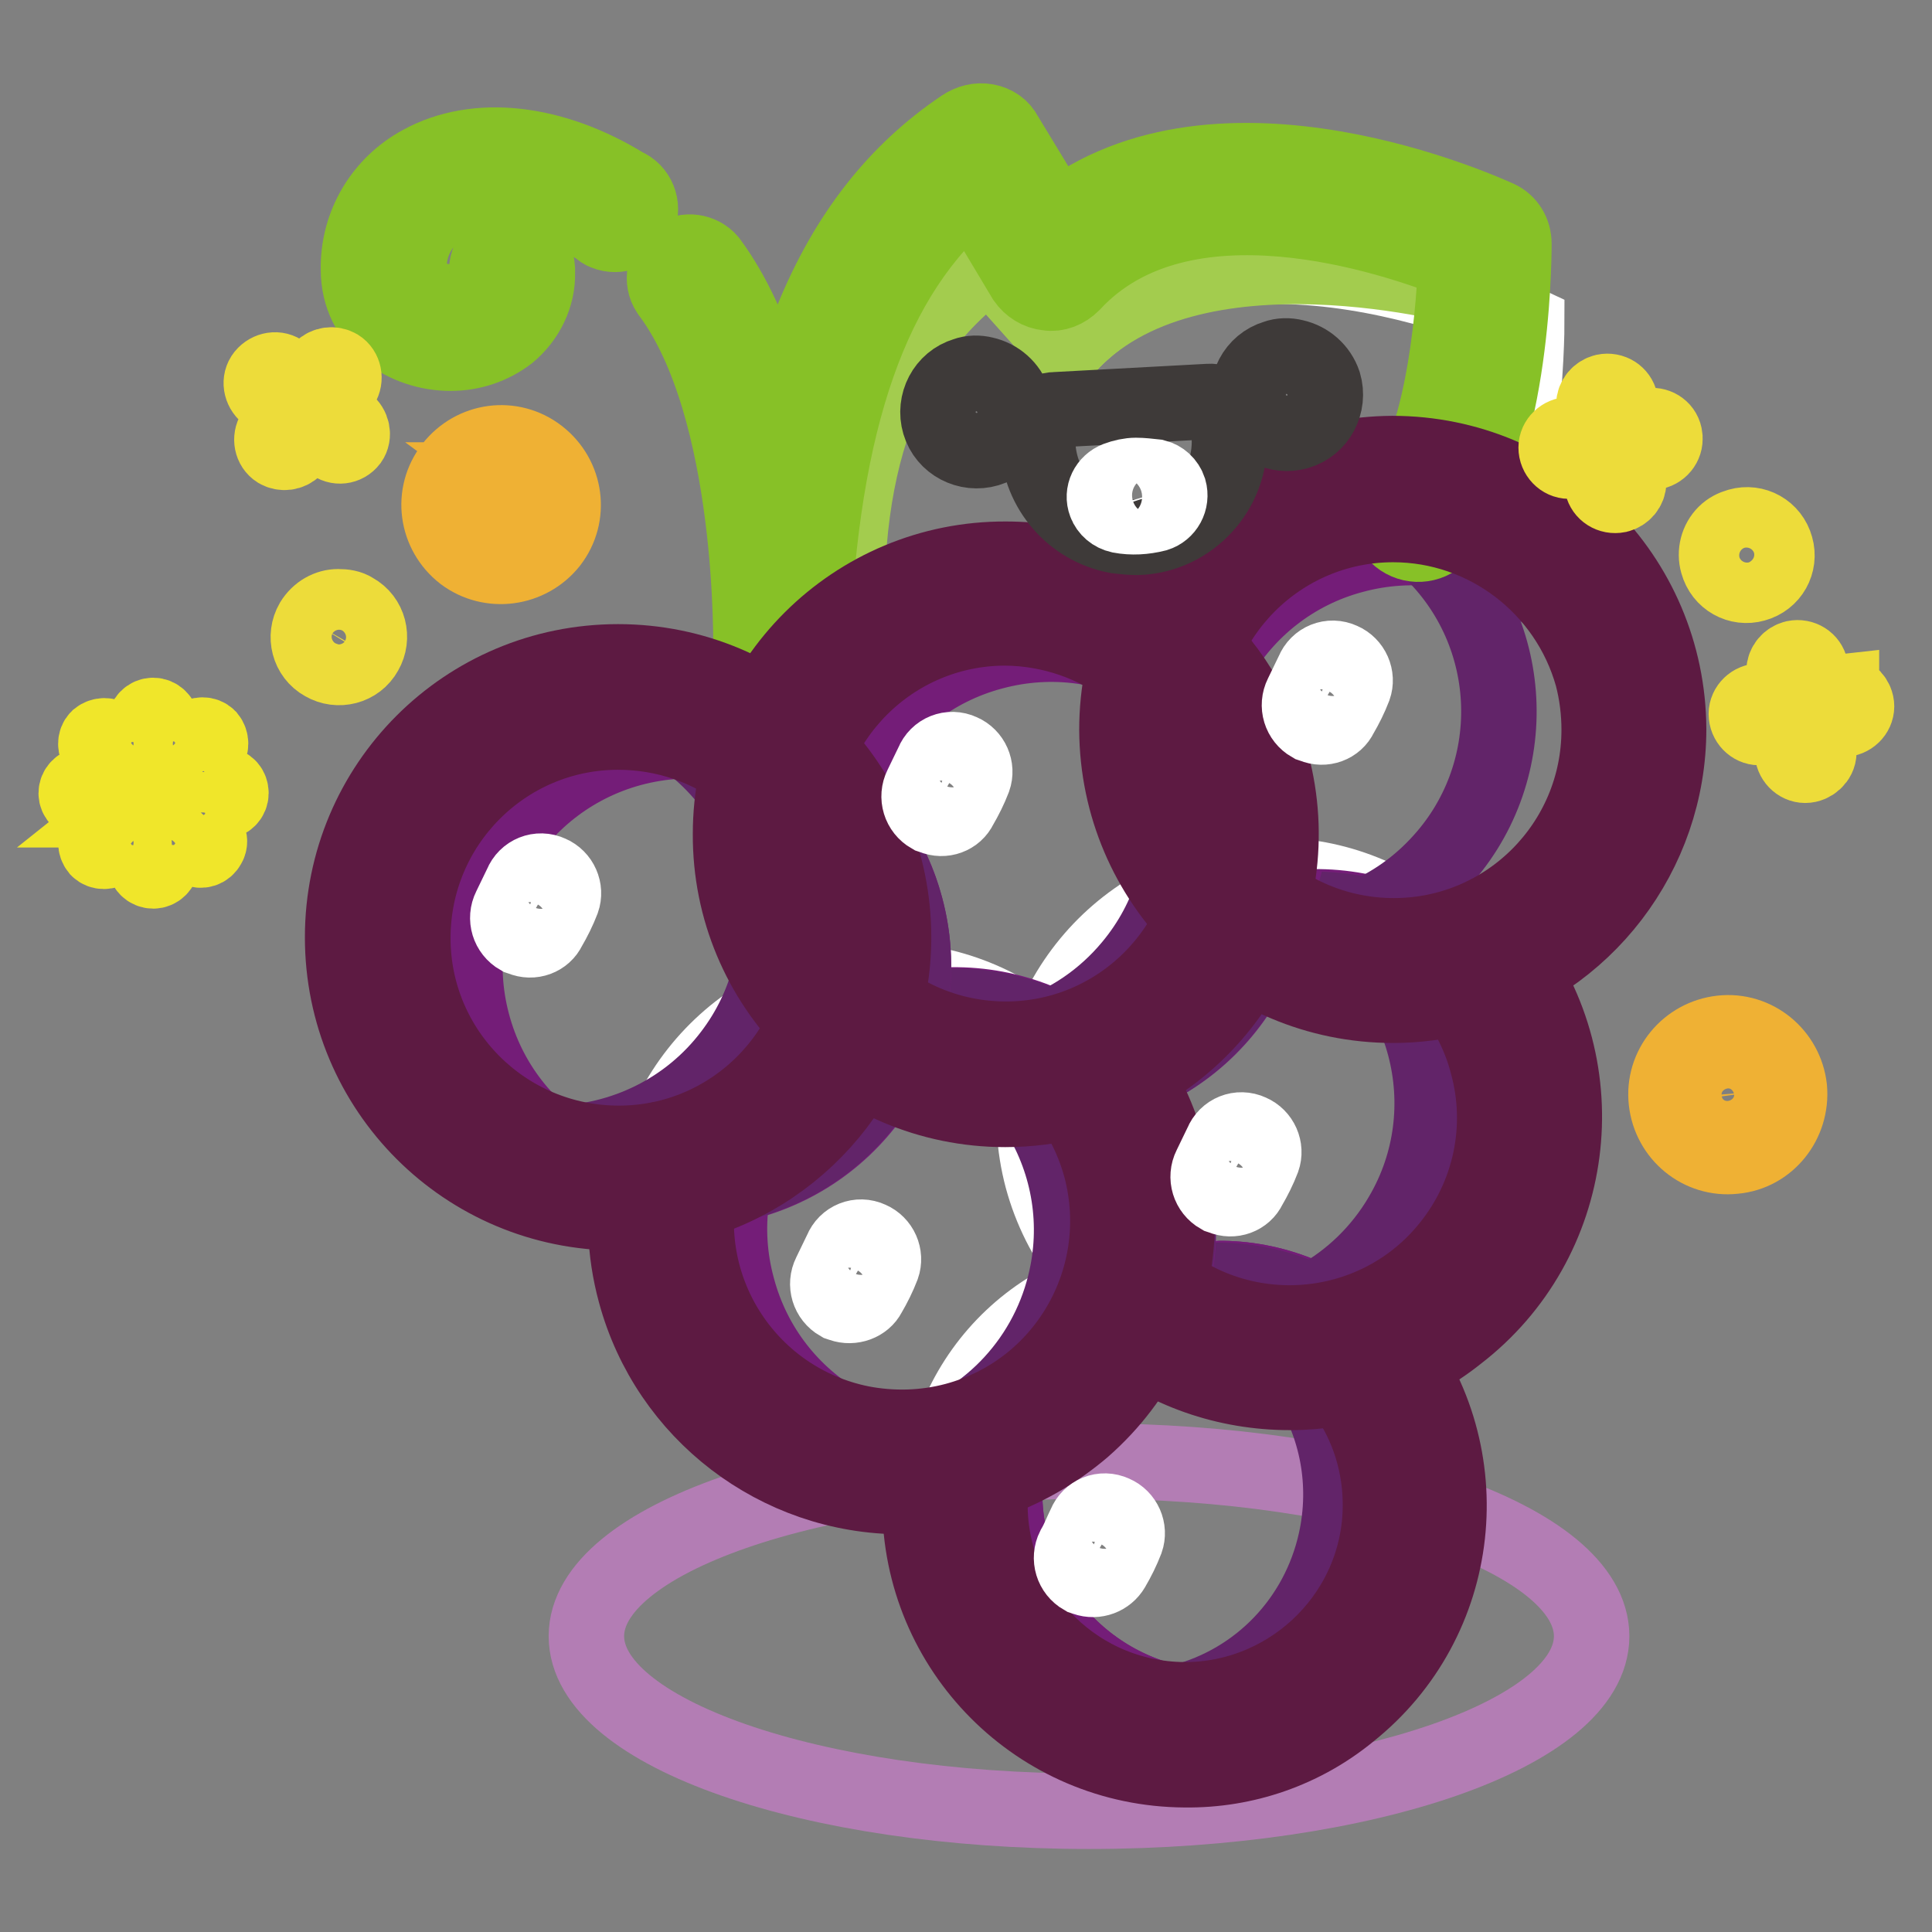 <?xml version="1.0" encoding="utf-8"?>
<!-- Svg Vector Icons : http://www.onlinewebfonts.com/icon -->
<!DOCTYPE svg PUBLIC "-//W3C//DTD SVG 1.1//EN" "http://www.w3.org/Graphics/SVG/1.1/DTD/svg11.dtd">
<svg version="1.1" xmlns="http://www.w3.org/2000/svg" xmlns:xlink="http://www.w3.org/1999/xlink" x="0px" y="0px" viewBox="0 0 256 256" enable-background="new 0 0 256 256" xml:space="preserve">
<rect x="0" y="0" width="256" height="256" fill="#808080" stroke="none"/>
<g> <path stroke-width="10" fill-opacity="0" stroke="#b37db4"  d="M77.7,216.8c0,12.8,29.8,23.2,66.6,23.2c36.8,0,66.6-10.4,66.6-23.2s-29.8-23.2-66.6-23.2 C107.6,193.6,77.7,204,77.7,216.8L77.7,216.8z"/> <path stroke-width="10" fill-opacity="0" stroke="#ffffff"  d="M103.8,99c1.3-33.3,9.1-56.7,27.8-69.2l9.8,16.1c20.4-22,60.9-3,60.9-3s0,28.4-9.4,38.3"/> <path stroke-width="10" fill-opacity="0" stroke="#a3cc4e"  d="M112.5,89.3c-1.7-25.1,3.2-43.3,18.7-54.5l10.1,11.3c16.3-18.4,54-7.7,54-7.7s2.5,21.3-5,29.5"/> <path stroke-width="10" fill-opacity="0" stroke="#ffffff"  d="M125.6,207.3c4.4,16.3,21.1,25.9,37.4,21.6c16.3-4.4,25.9-21.1,21.6-37.4c-4.4-16.3-21.1-25.9-37.3-21.6 C130.9,174.3,121.2,191,125.6,207.3C125.6,207.3,125.6,207.3,125.6,207.3L125.6,207.3z"/> <path stroke-width="10" fill-opacity="0" stroke="#ffffff"  d="M138.1,156.1c4.6,17,22,27.1,39,22.5c17-4.6,27.1-22,22.5-39c-4.5-17-22-27.1-39-22.5 S133.6,139.1,138.1,156.1C138.1,156.1,138.1,156.1,138.1,156.1L138.1,156.1z"/> <path stroke-width="10" fill-opacity="0" stroke="#ffffff"  d="M86.7,170c4.5,17,22,27.1,39,22.5c17-4.5,27.1-22,22.5-39c0,0,0,0,0,0c-4.6-17-22-27.1-39-22.5 C92.2,135.6,82.1,153,86.7,170L86.7,170z"/> <path stroke-width="10" fill-opacity="0" stroke="#ffffff"  d="M49.1,132.5c4.6,17,22,27.1,39,22.5c17-4.6,27.1-22,22.5-39l0,0c-4.6-17-22-27.1-39-22.5 C54.7,98,44.6,115.5,49.1,132.5L49.1,132.5z"/> <path stroke-width="10" fill-opacity="0" stroke="#ffffff"  d="M100.4,118.7c4.5,17,22,27.1,39,22.5c17-4.5,27.1-22,22.5-39c0,0,0,0,0,0c-4.6-17-22-27.1-39-22.5 C106,84.2,95.9,101.7,100.4,118.7L100.4,118.7z"/> <path stroke-width="10" fill-opacity="0" stroke="#ffffff"  d="M151.7,105c4.6,17,22,27.1,39,22.5c17-4.6,27.1-22,22.5-39c-4.5-17-22-27.1-39-22.5 C157.3,70.5,147.2,88,151.7,105C151.7,105,151.7,105,151.7,105L151.7,105z"/> <path stroke-width="10" fill-opacity="0" stroke="#741d78"  d="M134.1,205.2c4.1,15.2,19.7,24.2,34.8,20.1c15.2-4.1,24.2-19.7,20.1-34.8c0,0,0,0,0,0 c-4.1-15.2-19.7-24.2-34.8-20.1C139.1,174.4,130,190,134.1,205.2C134.1,205.2,134.1,205.2,134.1,205.2z"/> <path stroke-width="10" fill-opacity="0" stroke="#741d78"  d="M134.1,205.2c4.1,15.2,19.7,24.2,34.8,20.1c15.2-4.1,24.2-19.7,20.1-34.8c0,0,0,0,0,0 c-4.1-15.2-19.7-24.2-34.8-20.1C139.1,174.4,130,190,134.1,205.2C134.1,205.2,134.1,205.2,134.1,205.2z"/> <path stroke-width="10" fill-opacity="0" stroke="#622469"  d="M188.9,190.7c-3.9-14.6-18.7-23.6-33.5-20.4c15.3,3.4,25,18.5,21.6,33.9c-2.3,10.4-10.1,18.6-20.4,21.3 c-0.4,0.1-0.9,0.2-1.4,0.3c15.3,3.4,30.5-6.3,33.9-21.6C190.2,199.7,190.1,195.1,188.9,190.7L188.9,190.7z"/> <path stroke-width="10" fill-opacity="0" stroke="#741d78"  d="M145.6,157.6c4.2,15.9,20.5,25.3,36.4,21c15.9-4.2,25.3-20.5,21-36.4c0,0,0,0,0,0 c-4.2-15.9-20.5-25.3-36.4-21C150.8,125.5,141.4,141.8,145.6,157.6C145.6,157.6,145.6,157.6,145.6,157.6z"/> <path stroke-width="10" fill-opacity="0" stroke="#622469"  d="M202.9,142.5c-3.4-12.7-14.7-21.6-27.9-22c14.2,8.3,19,26.5,10.7,40.6c-5.5,9.4-15.6,15-26.5,14.7 c14.2,8.3,32.4,3.5,40.6-10.7C203.9,158.2,205,150.1,202.9,142.5z"/> <path stroke-width="10" fill-opacity="0" stroke="#741d78"  d="M97.7,170.6c4.2,15.9,20.5,25.3,36.4,21c15.9-4.2,25.3-20.5,21-36.4c0,0,0,0,0,0 c-4.2-15.9-20.5-25.3-36.4-21C102.8,138.5,93.4,154.8,97.7,170.6C97.7,170.6,97.7,170.6,97.7,170.6z"/> <path stroke-width="10" fill-opacity="0" stroke="#622469"  d="M155.1,155.3c-4.2-15.6-20-25-35.7-21.1c15.9,3.9,25.7,20,21.7,36c-2.6,10.5-10.7,18.8-21.2,21.6l-0.7,0.1 c15.9,3.9,32-5.8,36-21.7C156.4,165.2,156.4,160.1,155.1,155.3z"/> <path stroke-width="10" fill-opacity="0" stroke="#741d78"  d="M62.6,135.6c4.2,15.9,20.5,25.3,36.4,21s25.3-20.5,21-36.4c0,0,0,0,0,0c-4.2-15.9-20.5-25.3-36.4-21 C67.8,103.5,58.4,119.8,62.6,135.6C62.6,135.6,62.6,135.6,62.6,135.6z"/> <path stroke-width="10" fill-opacity="0" stroke="#622469"  d="M120,120.2c-3.5-13-15.4-22.1-28.9-22c13.1,9.9,15.7,28.5,5.8,41.5c-5.6,7.4-14.3,11.7-23.6,11.8 c13,9.9,31.7,7.4,41.6-5.7C120.6,138.6,122.4,129.1,120,120.2z"/> <path stroke-width="10" fill-opacity="0" stroke="#741d78"  d="M110.5,122.8c4.2,15.9,20.5,25.3,36.4,21s25.3-20.5,21-36.4c0,0,0,0,0,0c-4.2-15.9-20.5-25.3-36.4-21 C115.7,90.6,106.2,106.9,110.5,122.8C110.5,122.8,110.5,122.8,110.5,122.8z"/> <path stroke-width="10" fill-opacity="0" stroke="#622469"  d="M167.9,107.4c-2.8-10.6-11.2-18.7-21.9-21.2c12.6,10.5,14.4,29.2,3.9,41.8c-7.2,8.7-18.7,12.6-29.7,10 c12.6,10.5,31.3,8.7,41.8-3.9C168.2,126.7,170.4,116.7,167.9,107.4z"/> <path stroke-width="10" fill-opacity="0" stroke="#741d78"  d="M158.3,110c4.2,15.9,20.5,25.3,36.4,21c15.9-4.2,25.3-20.5,21-36.4c0,0,0,0,0,0 c-4.2-15.9-20.5-25.3-36.4-21C163.5,77.8,154.1,94.1,158.3,110C158.3,110,158.3,110,158.3,110z"/> <path stroke-width="10" fill-opacity="0" stroke="#622469"  d="M215.7,94.6c-3.3-12.2-13.9-20.9-26.4-21.9c11.9,11.2,12.5,30,1.2,41.9c-6.2,6.6-15,9.9-24,9.2 c11.9,11.3,30.7,10.9,42-1C215.7,115.3,218.4,104.6,215.7,94.6z"/> <path stroke-width="10" fill-opacity="0" stroke="#87c127"  d="M103.6,88.7h-0.1c-2,0-3.7-1.7-3.7-3.7c0,0,0,0,0,0c1.4-34.6,10.2-56.4,27.8-68.2c0.9-0.6,2-0.9,3.1-0.7 c1.1,0.2,2,0.8,2.5,1.8l6.8,11.2c21.6-17.1,56.9-0.9,58.5-0.2c1.3,0.6,2.1,1.9,2.1,3.4c0,2.9-0.3,28.5-9.8,38.6 c-1.5,1.5-3.8,1.6-5.4,0.3c-1.5-1.2-1.7-3.3-0.6-4.8c0.1-0.1,0.1-0.2,0.2-0.2c5.9-6.2,7.6-23.2,7.9-31.5 c-8.1-3.2-36.2-12.9-50.8,2.9c-0.9,0.9-2.1,1.4-3.3,1.2c-1.2-0.1-2.3-0.8-3-1.8l-7-11.7c-13.3,11-20,30.3-21.2,60.1 C107.3,87.2,105.6,88.8,103.6,88.7z"/> <path stroke-width="10" fill-opacity="0" stroke="#87c127"  d="M102.8,90c-1.9-0.1-3.3-1.6-3.3-3.4c0-0.3,0.7-32.5-10.9-47.9c-1-1.5-0.6-3.6,0.9-4.7 c1.4-1,3.4-0.7,4.5,0.6c12.8,17.3,12.1,50.7,12.1,52.1C106.1,88.5,104.6,90,102.8,90z M59.7,46.8c-5.9,0-12.2-3.9-12.2-11.1 c-0.1-5.9,3.1-11.3,8.3-14.1c7.3-4,17.4-2.9,27,3c1.7,0.7,2.5,2.7,1.8,4.4c-0.7,1.7-2.7,2.5-4.4,1.8c-0.3-0.1-0.6-0.3-0.9-0.6 C70.4,24.7,63,25.1,59,27.3c-3,1.6-4.9,4.8-4.8,8.3c0,3.5,3.6,4.4,5.5,4.4c1.3,0,2.5-0.3,3.6-1.1c0.8-0.7,1.3-1.7,1.2-2.8 c-0.1-1.9,1.2-3.5,3.1-3.6c1.9-0.1,3.5,1.2,3.6,3.1c0,0.2,0,0.3,0,0.5c0.1,3.1-1.4,6.1-3.8,8.1C65.2,45.9,62.5,46.8,59.7,46.8z"/> <path stroke-width="10" fill-opacity="0" stroke="#5d1a42"  d="M157,234.5c-19.4-0.1-35.1-15.8-35.1-35.3c0-1.5,0.1-3,0.3-4.5c0.3-2.5,2.6-4.3,5.2-4 c2.5,0.3,4.3,2.6,4,5.1c0,0,0,0,0,0.1c-1.9,14.2,8.1,27.2,22.2,29.1s27.2-8.1,29.1-22.2c0.9-7-1-14.1-5.5-19.6 c-1.3-2.2-0.5-5,1.7-6.3c1.8-1,4-0.7,5.4,0.6c12.1,15.2,9.7,37.3-5.5,49.4C172.7,231.9,165,234.6,157,234.5L157,234.5z"/> <path stroke-width="10" fill-opacity="0" stroke="#5d1a42"  d="M119.5,198.3c-16.5,0-31-11.1-35.3-27c-1.5-5.5-1.7-11.2-0.5-16.7c0.5-2.5,3-4.1,5.5-3.6 c2.5,0.5,4.1,3,3.6,5.5l0,0c-3,14.7,6.5,29.1,21.3,32.1c4.1,0.8,8.4,0.7,12.5-0.4c14.5-3.9,23.1-18.8,19.3-33.4 c-1.1-4.1-3.1-7.9-5.9-11c-1.5-2.1-1-5,1.1-6.4c1.8-1.3,4.2-1.1,5.8,0.4c13.3,15.2,11.8,38.2-3.4,51.5 C136.8,195,128.3,198.3,119.5,198.3L119.5,198.3z"/> <path stroke-width="10" fill-opacity="0" stroke="#5d1a42"  d="M170.9,184.5c-8.4,0-16.5-2.8-23-8.1c-2-1.6-2.3-4.5-0.7-6.5c1.6-2,4.5-2.3,6.5-0.7 c11.7,9.5,28.9,7.7,38.3-4c5.5-6.8,7.4-15.8,5.1-24.2c-0.9-3.5-2.5-6.7-4.7-9.6c-1.6-2-1.2-4.9,0.8-6.5c2-1.6,4.9-1.2,6.5,0.8 c12.3,16,9.3,38.9-6.6,51.1C186.7,181.9,178.9,184.5,170.9,184.5L170.9,184.5z M81.9,160.7c-20.2,0-36.5-16.3-36.5-36.5 c0-20.2,16.3-36.5,36.5-36.5c20.2,0,36.5,16.3,36.5,36.5c0,16.5-11.1,31-27,35.3C88.3,160.3,85.1,160.7,81.9,160.7z M81.9,97 c-15,0-27.2,12.2-27.2,27.3c0,15,12.2,27.2,27.3,27.2c15,0,27.2-12.2,27.2-27.3c0-2.4-0.3-4.8-0.9-7.1C105.1,105.2,94.3,97,81.9,97 L81.9,97z"/> <path stroke-width="10" fill-opacity="0" stroke="#5d1a42"  d="M133.2,147c-20.2,0-36.5-16.4-36.4-36.5c0-20.2,16.4-36.5,36.5-36.4c16.5,0,30.9,11.1,35.2,27 c5.2,19.5-6.4,39.5-25.9,44.7C139.5,146.6,136.3,147,133.2,147z M133.2,83.2c-15,0-27.2,12.2-27.2,27.3c0,15,12.2,27.2,27.3,27.2 c15,0,27.2-12.2,27.2-27.3c0-2.4-0.3-4.8-0.9-7.1C156.3,91.5,145.5,83.3,133.2,83.2L133.2,83.2z"/> <path stroke-width="10" fill-opacity="0" stroke="#5d1a42"  d="M184.6,133.2c-20.2,0-36.5-16.3-36.6-36.5c0-20.2,16.3-36.5,36.5-36.6c20.2,0,36.5,16.3,36.6,36.5 c0,16.5-11.1,31-27,35.3C190.9,132.8,187.7,133.2,184.6,133.2z M184.6,69.5c-15,0-27.2,12.2-27.2,27.3c0,15,12.2,27.2,27.3,27.2 c15,0,27.2-12.2,27.2-27.3c0-2.4-0.3-4.8-0.9-7.1C207.7,77.8,196.9,69.5,184.6,69.5L184.6,69.5z"/> <path stroke-width="10" fill-opacity="0" stroke="#eddc3a"  d="M41.4,82.4c-1.1,1.9-0.5,4.4,1.5,5.5c1.9,1.1,4.4,0.5,5.5-1.5c1.1-1.9,0.5-4.4-1.5-5.5 c-0.6-0.4-1.3-0.5-2.1-0.5C43.5,80.4,42.2,81.1,41.4,82.4z M45.9,56l-2.8-2.2l2.2-2.8c0.5-0.8,0.3-1.9-0.5-2.4 c-0.7-0.4-1.6-0.3-2.2,0.3l-2.2,2.8l-2.8-2.2c-0.7-0.7-1.8-0.6-2.5,0.1c-0.7,0.7-0.6,1.8,0.1,2.5c0.1,0.1,0.2,0.1,0.3,0.2l3,2.2 l-2.2,2.8c-0.5,0.8-0.3,1.9,0.5,2.4c0.7,0.4,1.6,0.3,2.2-0.3l2.2-2.9l2.8,2.2c0.7,0.6,1.8,0.5,2.4-0.3C46.9,57.7,46.7,56.6,45.9,56 L45.9,56z"/> <path stroke-width="10" fill-opacity="0" stroke="#efb134"  d="M61.4,73.4c-3.6-2.8-4.3-7.9-1.5-11.5s7.9-4.3,11.5-1.5c3.6,2.8,4.3,7.9,1.5,11.5 C70.1,75.4,65,76.1,61.4,73.4z M68.9,63.6c-1.8-1.4-4.4-1.1-5.8,0.8c-1.4,1.8-1.1,4.4,0.8,5.8c1.8,1.4,4.4,1.1,5.8-0.7 C71.1,67.6,70.8,65,68.9,63.6C69,63.6,68.9,63.6,68.9,63.6z"/> <path stroke-width="10" fill-opacity="0" stroke="#eddc3a"  d="M227.6,74.6c0.6,2.2,2.8,3.4,4.9,2.8c2.2-0.6,3.4-2.8,2.8-4.9c-0.6-2.2-2.8-3.4-4.9-2.8 c-0.7,0.2-1.3,0.5-1.8,1C227.6,71.7,227.2,73.2,227.6,74.6z M218.7,56.4l-3.6,0.4l-0.4-3.6c-0.2-0.9-1.1-1.5-2.1-1.3 c-0.8,0.2-1.4,0.9-1.4,1.7l0.4,3.6l-3.6,0.4c-1,0-1.8,0.8-1.8,1.7c0,1,0.8,1.8,1.7,1.8c0.1,0,0.3,0,0.4,0l3.6-0.4l0.4,3.6 c0.2,0.9,1.1,1.5,2.1,1.3c0.8-0.2,1.4-0.9,1.4-1.7l-0.4-3.6l3.6-0.4c1-0.1,1.7-1,1.6-1.9c0,0,0-0.1,0-0.1c-0.1-1-1-1.6-1.9-1.5h0 V56.4z M244,91.7l-3.6,0.4l-0.5-3.6c-0.2-0.9-1.1-1.5-2.1-1.3c-0.8,0.2-1.4,0.9-1.4,1.7l0.4,3.6l-3.6,0.4c-1,0-1.8,0.8-1.8,1.7 c0,1,0.8,1.8,1.7,1.8c0.1,0,0.3,0,0.4,0l3.6-0.4l0.4,3.6c0,1,0.8,1.8,1.7,1.8s1.8-0.8,1.8-1.7c0-0.1,0-0.3,0-0.4l-0.4-3.6l3.6-0.4 c1,0,1.8-0.8,1.8-1.7s-0.8-1.8-1.7-1.8c-0.1,0-0.3,0-0.4,0H244z"/> <path stroke-width="10" fill-opacity="0" stroke="#efb134"  d="M229.8,153.2c-4.5,0.5-8.5-2.8-9-7.3c-0.5-4.5,2.8-8.5,7.3-9c4.5-0.5,8.5,2.8,9,7.3 C237.5,148.7,234.3,152.8,229.8,153.2L229.8,153.2z M228.5,140.9c-2.3,0.2-3.9,2.3-3.7,4.6c0.2,2.3,2.3,3.9,4.6,3.7 c2.3-0.2,3.9-2.3,3.7-4.6C232.8,142.4,230.8,140.7,228.5,140.9C228.5,140.9,228.5,140.9,228.5,140.9z"/> <path stroke-width="10" fill-opacity="0" stroke="#f0e62a"  d="M14.6,97.8c-0.4-0.4-1.1-0.4-1.6,0c0,0,0,0,0,0c-0.4,0.4-0.4,1.1,0,1.6l3.6,3.6c0.4,0.4,1.1,0.4,1.6,0 c0.4-0.4,0.4-1.1,0-1.6c0,0,0,0,0,0L14.6,97.8z M24.1,107.3c-0.4-0.4-1.1-0.4-1.6,0c-0.4,0.4-0.4,1.1,0,1.6c0,0,0,0,0,0l3.6,3.6 c0.5,0.3,1.2,0.1,1.5-0.5c0.2-0.3,0.2-0.7,0-1.1L24.1,107.3z M23.3,103.2c0.3,0,0.6-0.1,0.8-0.3l3.5-3.6c0.4-0.4,0.4-1.1,0-1.6 c-0.4-0.4-1.1-0.4-1.6,0c0,0,0,0,0,0l-3.6,3.6c-0.4,0.4-0.4,1.1,0,1.6c0,0,0,0,0,0C22.7,103.2,23,103.3,23.3,103.2L23.3,103.2z  M16.7,107.3l-3.7,3.6c-0.4,0.4-0.4,1.1,0,1.6c0.4,0.4,1.1,0.4,1.6,0l3.5-3.6c0.4-0.4,0.4-1.1,0-1.6c-0.4-0.4-1.1-0.4-1.6,0l0,0 L16.7,107.3z M17.4,105.1c0-0.6-0.5-1.1-1.1-1.1h-5.1c-0.6,0-1.1,0.5-1.1,1.1c0,0.6,0.5,1.1,1.1,1.1H16c0.6,0,1.1-0.5,1.1-1.1 c0,0,0,0,0,0H17.4z M29.6,104h-5.2c-0.6,0-1.1,0.5-1.1,1.1c0,0.6,0.5,1.1,1.1,1.1h5.1c0.6,0,1.1-0.5,1.1-1.1 C30.6,104.5,30.2,104,29.6,104L29.6,104z M20.3,94.8c-0.6,0-1.1,0.5-1.1,1.1v5.1c0,0.6,0.5,1.1,1.1,1.1s1.1-0.5,1.1-1.1l0,0v-5.1 C21.4,95.3,20.9,94.8,20.3,94.8z M20.3,108.1c-0.6,0-1.1,0.5-1.1,1.1v5.1c0,0.6,0.5,1.1,1.1,1.1s1.1-0.5,1.1-1.1v-5.1 C21.4,108.7,20.9,108.2,20.3,108.1C20.3,108.1,20.3,108.1,20.3,108.1z"/> <path stroke-width="10" fill-opacity="0" stroke="#3e3a39"  d="M134.3,53.1c0.8,2.7-0.7,5.6-3.4,6.4c-2.7,0.8-5.6-0.7-6.4-3.4s0.7-5.6,3.4-6.4c0.8-0.3,1.7-0.3,2.5-0.1 C132.2,50,133.7,51.3,134.3,53.1z M175.4,50.8c0.8,2.7-0.7,5.6-3.4,6.4c-2.7,0.8-5.6-0.7-6.4-3.4c-0.8-2.7,0.7-5.6,3.4-6.4 c0.8-0.3,1.7-0.3,2.5-0.1C173.3,47.7,174.8,49,175.4,50.8z M148,71c-5.9-1.1-10.2-6.1-10.5-12.1l-0.1-2c-0.1-1.4,1-2.6,2.4-2.6 l20.4-1.1c1.4-0.1,2.6,1,2.6,2.4l0.1,2.4c0.3,7-5.2,13-12.2,13.2C149.8,71.2,148.9,71.1,148,71L148,71z"/> <path stroke-width="10" fill-opacity="0" stroke="#ffffff"  d="M150.5,63c-0.8,0-1.7,0.2-2.5,0.5c-1.3,0.5-2,1.9-1.5,3.2c0.3,0.8,1,1.4,1.9,1.6c1.6,0.3,3.2,0.2,4.8-0.2 c1.3-0.4,2.1-1.8,1.7-3.2c-0.3-0.9-1-1.5-1.8-1.7C152.2,63.1,151.3,63,150.5,63z M69.1,124.3l-0.3-0.1c-1.4-0.8-1.9-2.5-1.2-3.9 c0,0,0,0,0,0c0.5-1,1-2.1,1.5-3.1c0.6-1.5,2.3-2.2,3.8-1.5c1.4,0.6,2.1,2.2,1.6,3.6c-0.5,1.3-1.1,2.5-1.8,3.7 C72.1,124.3,70.5,124.9,69.1,124.3z M123.6,108.2l-0.3-0.1c-1.4-0.8-1.9-2.5-1.2-3.9c0,0,0,0,0,0c0.5-1,1-2.1,1.5-3.1 c0.6-1.5,2.3-2.2,3.8-1.5c1.4,0.6,2.1,2.2,1.6,3.6c-0.5,1.3-1.1,2.5-1.8,3.7C126.6,108.2,125,108.8,123.6,108.2L123.6,108.2z  M174,96.1l-0.3-0.1c-1.4-0.8-1.9-2.5-1.2-3.9c0,0,0,0,0,0c0.5-1,1-2.1,1.5-3.1c0.6-1.5,2.3-2.2,3.8-1.5c1.4,0.6,2.1,2.2,1.6,3.6 c-0.5,1.3-1.1,2.5-1.8,3.7C177,96.1,175.4,96.7,174,96.1z M111.5,172.8l-0.3-0.1c-1.4-0.8-1.9-2.5-1.2-3.9c0,0,0,0,0,0 c0.5-1,1-2.1,1.5-3.1c0.6-1.5,2.3-2.2,3.8-1.5c1.4,0.6,2.1,2.2,1.6,3.6c-0.5,1.3-1.1,2.5-1.8,3.7 C114.5,172.7,112.9,173.3,111.5,172.8z M161.9,158.6l-0.3-0.1c-1.4-0.8-1.9-2.5-1.2-3.9c0,0,0,0,0,0c0.5-1,1-2.1,1.5-3.1 c0.6-1.5,2.3-2.2,3.8-1.5c1.4,0.6,2.1,2.2,1.6,3.6c-0.5,1.3-1.1,2.5-1.8,3.7C164.9,158.6,163.3,159.2,161.9,158.6L161.9,158.6z  M143.8,209.1l-0.3-0.1c-1.4-0.8-1.9-2.5-1.2-3.9c0,0,0,0,0,0c0.6-1,1-2.1,1.5-3.1c0.6-1.5,2.3-2.2,3.8-1.5 c1.4,0.6,2.1,2.2,1.6,3.6c-0.5,1.3-1.1,2.5-1.8,3.7C146.7,209,145.2,209.6,143.8,209.1z"/></g>
</svg>